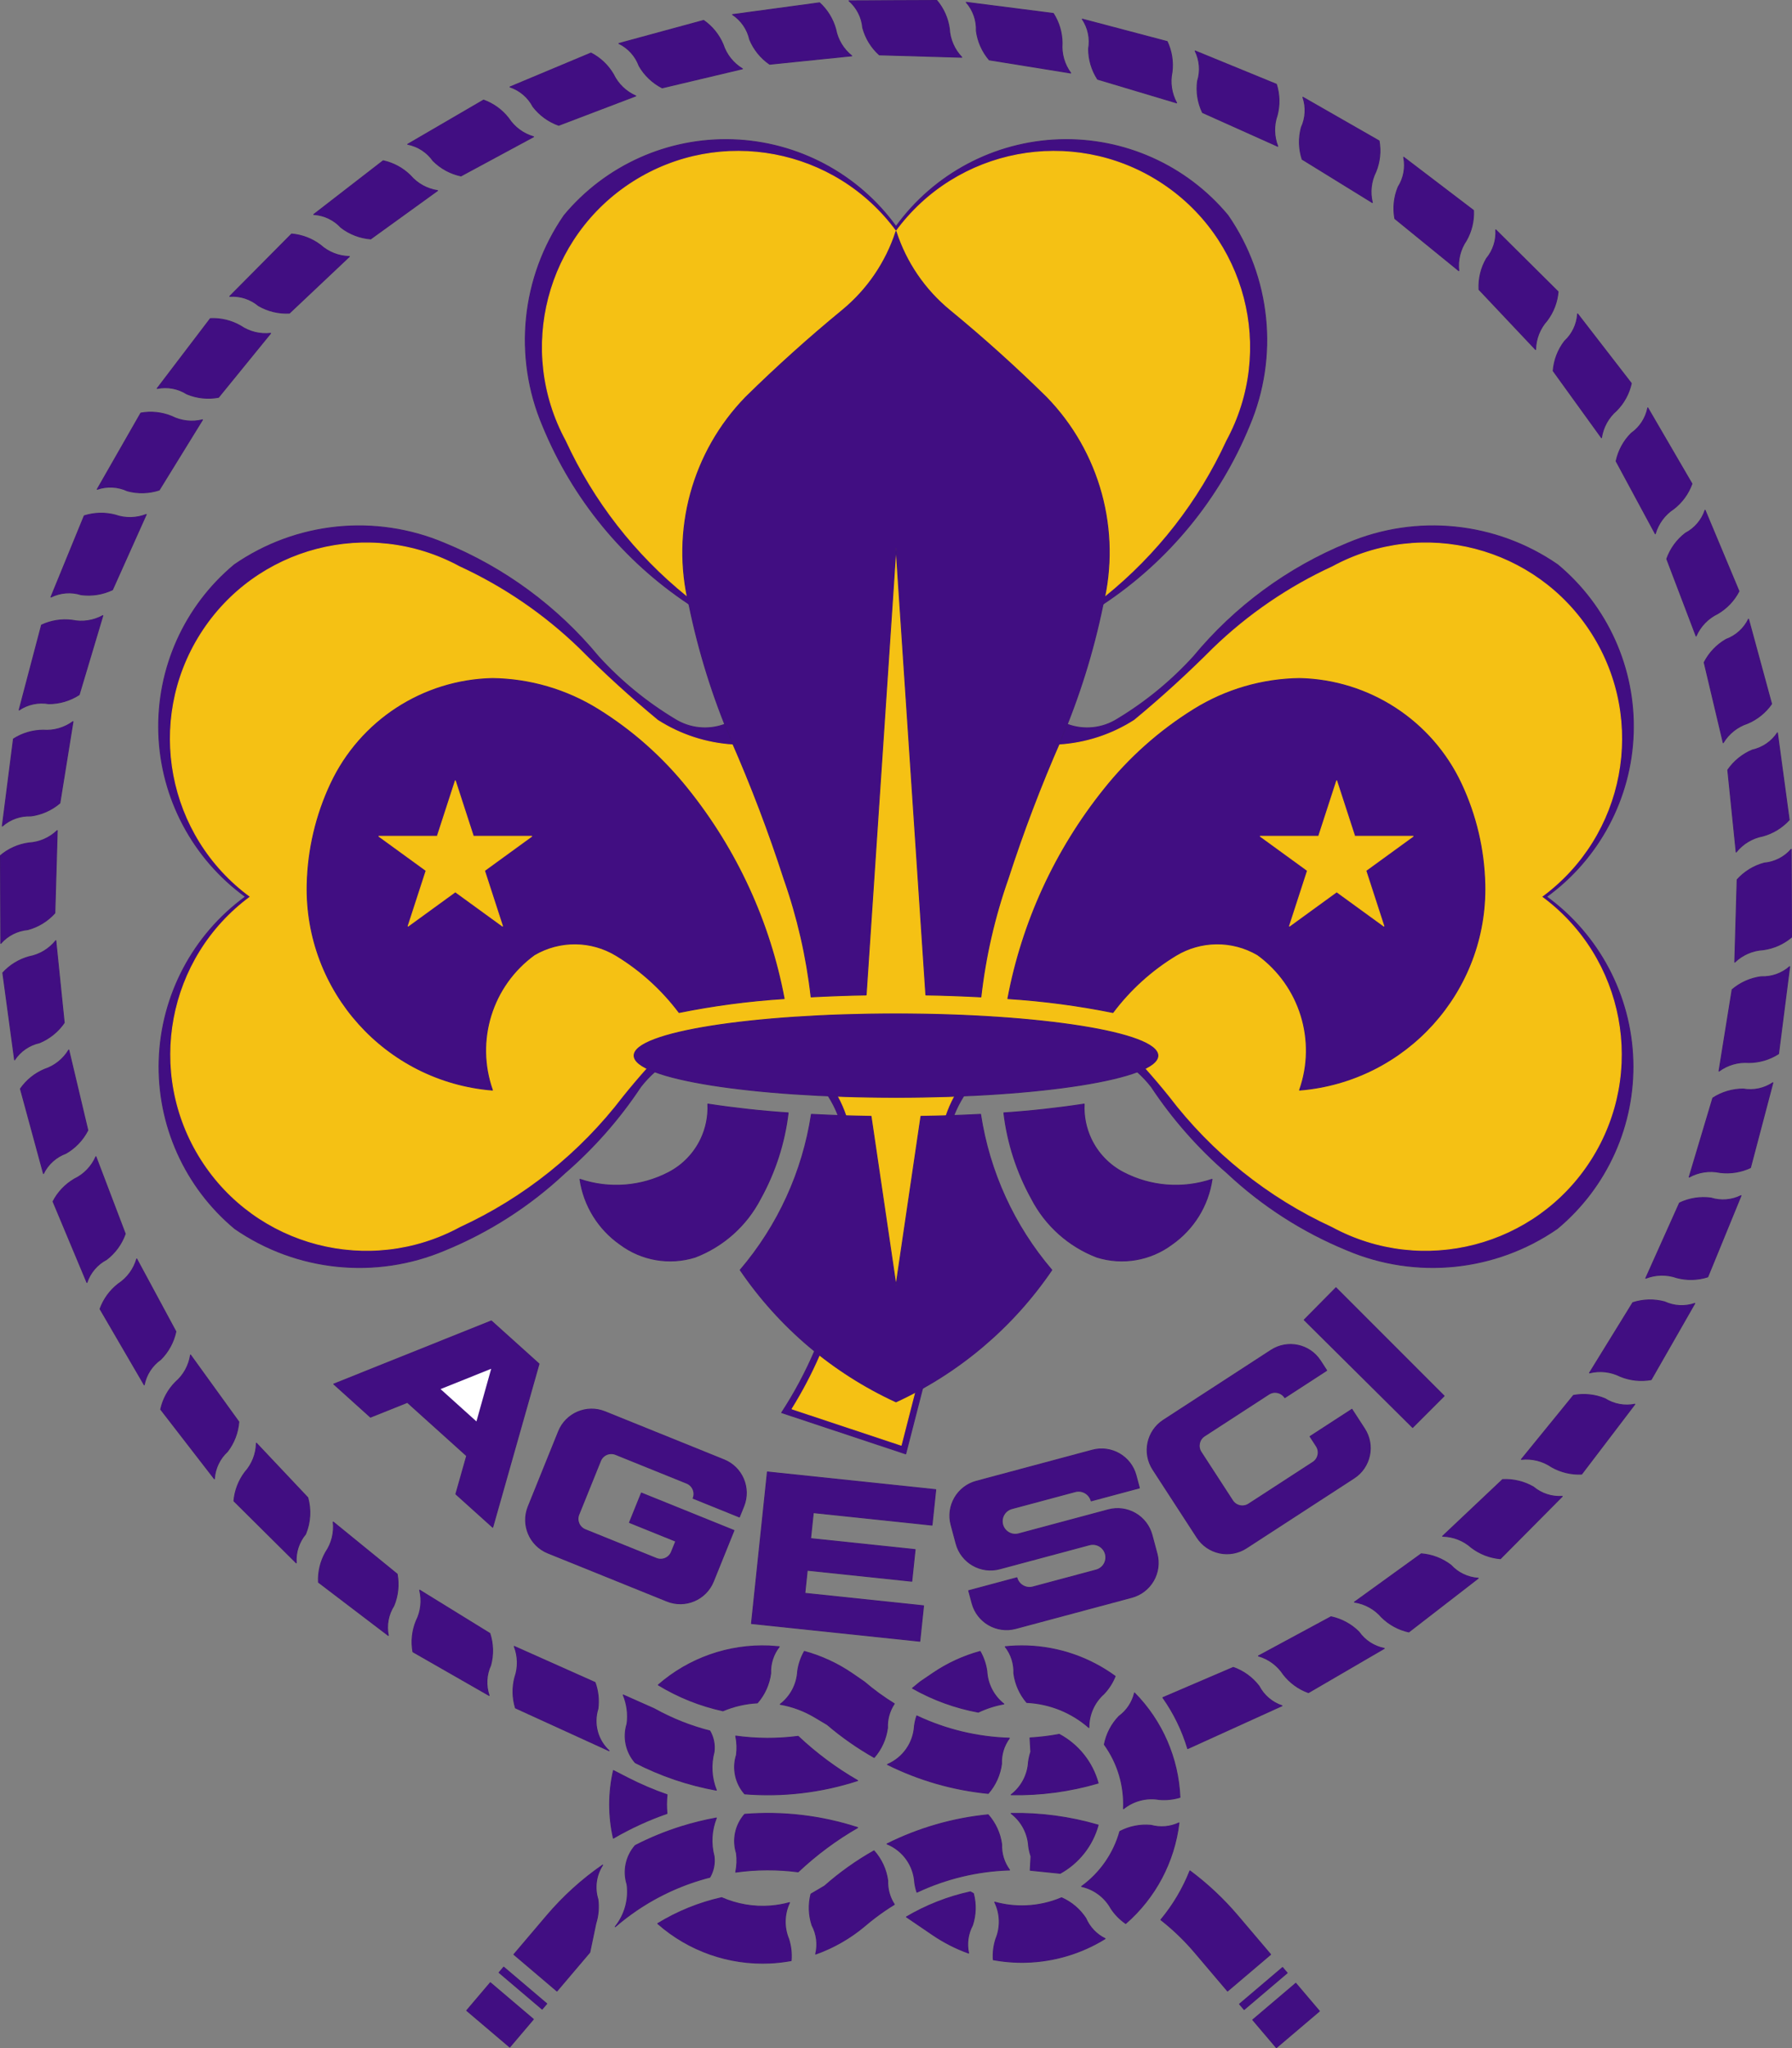 <?xml version="1.0" encoding="UTF-8"?>
<!-- Generator: Adobe Illustrator 12.0.0, SVG Export Plug-In . SVG Version: 6.00 Build 51448)  -->
<!DOCTYPE svg PUBLIC "-//W3C//DTD SVG 1.1//EN" "http://www.w3.org/Graphics/SVG/1.1/DTD/svg11.dtd">
<svg version="1.1" id="Layer_1" xmlns="http://www.w3.org/2000/svg" xmlns:xlink="http://www.w3.org/1999/xlink" width="348.011" height="397.608" viewBox="0 0 348.011 397.608" overflow="visible" enable-background="new 0 0 348.011 397.608" xml:space="preserve">
<rect x="0" y="0" width="348.011" height="397.608" fill="#808080" stroke="none"/>
<path fill="#410E82" stroke="#3F107A" stroke-width="0.176" stroke-linecap="round" stroke-linejoin="round" d="M197.483,306.281  c0.173,0.648,0.598,1.201,1.18,1.536c0.581,0.337,1.271,0.427,1.921,0.254l12.3-3.296c0.878-0.234,1.563-0.922,1.792-1.801  c0.231-0.879-0.026-1.813-0.676-2.451c-0.647-0.636-1.588-0.875-2.462-0.628l-17.385,4.658c-3.694,0.99-7.492-1.202-8.48-4.896  l-0.973-3.628c-0.989-3.693,1.202-7.49,4.896-8.48l22.541-6.04c3.693-0.99,7.49,1.203,8.481,4.896l0.654,2.445l-9.364,2.509  c-0.361-1.351-1.749-2.151-3.1-1.79l-12.3,3.296c-1.351,0.361-2.152,1.75-1.79,3.1c0.362,1.352,1.751,2.151,3.1,1.791l17.421-4.669  c1.773-0.476,3.663-0.228,5.254,0.691c1.592,0.919,2.752,2.432,3.227,4.205l0.973,3.629c0.475,1.773,0.227,3.663-0.692,5.253  c-0.918,1.591-2.431,2.751-4.204,3.227l-22.54,6.039c-3.694,0.99-7.491-1.202-8.481-4.896l-0.655-2.445L197.483,306.281"/>
<path fill="#410E82" stroke="#3F107A" stroke-width="0.176" stroke-linecap="round" stroke-linejoin="round" d="M138.539,307  l4.001-9.903l-17.98-7.264l-2.315,5.729l6.761,2.732l2.231,0.901l-0.842,2.083c-0.224,0.555-0.659,0.997-1.208,1.23  s-1.17,0.239-1.724,0.015l-13.807-5.578c-1.153-0.466-1.711-1.779-1.244-2.933l4.209-10.419c0.223-0.554,0.658-0.996,1.208-1.229  c0.55-0.234,1.17-0.239,1.724-0.015l13.807,5.578c0.554,0.224,0.996,0.658,1.229,1.208c0.234,0.551,0.239,1.17,0.015,1.725  l8.988,3.631l0.844-2.087c1.432-3.547-0.281-7.583-3.827-9.016l-23.121-9.342c-3.545-1.432-7.581,0.281-9.014,3.826l-5.897,14.597  c-1.433,3.546,0.28,7.582,3.826,9.014l23.121,9.342C133.07,312.258,137.105,310.544,138.539,307"/>
<polyline fill="#410E82" stroke="#3F107A" stroke-width="0.176" stroke-linecap="round" stroke-linejoin="round" points="  104.681,264.762 95.418,256.422 64.812,268.683 71.946,275.108 79.108,272.238 90.631,282.615 88.527,290.038 95.687,296.484   104.681,264.762 "/>
<polyline fill="#FFFFFF" points="95.391,265.715 85.554,269.657 92.526,275.933 95.391,265.715 "/>
<polyline fill="#410E82" stroke="#3F107A" stroke-width="0.176" stroke-linecap="round" stroke-linejoin="round" points="  181.727,289.181 181.003,296.068 157.948,293.644 157.418,298.678 177.72,300.813 177.073,306.958 156.773,304.826 156.303,309.301   179.357,311.724 178.634,318.609 145.938,315.173 149.031,285.745 181.727,289.181 "/>
<polyline fill="#410E82" stroke="#3F107A" stroke-width="0.176" stroke-linecap="round" stroke-linejoin="round" points="  280.428,270.965 259.45,249.982 253.278,256.225 274.336,277.108 280.453,270.992 "/>
<path fill="#410E82" stroke="#3F107A" stroke-width="0.176" stroke-linecap="round" stroke-linejoin="round" d="M257.648,266.038  l-8.129,5.279c-0.679-1.043-2.073-1.34-3.116-0.662l-12.49,8.11c-1.043,0.677-1.339,2.073-0.662,3.116l6.121,9.424  c0.325,0.502,0.837,0.853,1.42,0.977c0.585,0.126,1.194,0.013,1.695-0.313l12.489-8.11c1.044-0.677,1.341-2.073,0.663-3.116  l-1.224-1.885l8.13-5.279l2.45,3.773c2.083,3.206,1.172,7.495-2.035,9.578l-20.914,13.581c-1.54,1.001-3.415,1.349-5.211,0.967  c-1.797-0.382-3.368-1.462-4.367-3.002l-8.574-13.203c-2.083-3.207-1.172-7.496,2.035-9.579l20.913-13.581  c3.208-2.082,7.496-1.171,9.579,2.036L257.648,266.038"/>
<path fill="#410E82" stroke="#40117A" stroke-width="0.176" stroke-linecap="round" stroke-linejoin="round" d="M140.747,140.605  c-1.604,0.599-3.326,0.815-5.027,0.63c-1.669-0.18-3.275-0.738-4.695-1.633c-5.499-3.311-10.487-7.402-14.808-12.147  c-7.996-9.672-18.252-17.224-29.863-21.985c-13.422-5.701-28.829-4.133-40.828,4.156c-9.693,8.063-15.118,20.152-14.696,32.753  c0.421,12.602,6.641,24.302,16.85,31.7c-10.179,7.419-16.367,19.118-16.774,31.708c-0.407,12.589,5.014,24.663,14.692,32.725  c11.998,8.29,27.404,9.86,40.829,4.162c8.587-3.52,16.459-8.576,23.231-14.921c5.662-4.896,10.629-10.539,14.764-16.778  c0.821-1.051,1.733-2.025,2.729-2.913c4.886-4.363,11.443-6.357,17.933-5.458c6.488,0.901,12.254,4.607,15.768,10.136  c0.766,1.205,1.414,2.479,1.936,3.809c1.665,5.526,2.257,11.32,1.743,17.069c-0.875,9.789-3.001,19.424-6.328,28.671  c-1.785,4.157-3.926,8.153-6.4,11.941l24.09,8.003l3.272-12.718c1.458-9.772,2.326-19.626,2.599-29.503  c0.219-7.932,1.38-15.808,3.462-23.464c0.521-1.329,1.17-2.604,1.937-3.809c3.515-5.528,9.28-9.234,15.769-10.136  c6.488-0.899,13.045,1.095,17.932,5.458c0.994,0.888,1.907,1.862,2.729,2.913c4.134,6.239,9.102,11.882,14.765,16.778  c6.771,6.345,14.645,11.401,23.231,14.921c13.423,5.698,28.83,4.128,40.828-4.162c9.679-8.062,15.101-20.136,14.693-32.725  c-0.407-12.59-6.597-24.289-16.776-31.708c10.211-7.398,16.431-19.098,16.851-31.7c0.422-12.601-5.003-24.69-14.695-32.753  c-12-8.289-27.407-9.856-40.829-4.156c-11.609,4.761-21.867,12.313-29.862,21.985c-4.321,4.746-9.31,8.837-14.809,12.147  c-1.42,0.895-3.025,1.453-4.694,1.633c-1.702,0.185-3.424-0.031-5.028-0.63c-0.749-0.349-1.435-0.822-2.027-1.398  c-2.033-1.976-3.181-4.692-3.181-7.528c0-2.837,1.147-5.553,3.181-7.53c2.717-2.64,5.733-4.951,8.989-6.885  c12.711-8.441,22.6-20.498,28.389-34.615c5.701-13.422,4.133-28.83-4.156-40.829c-8.063-9.693-20.151-15.118-32.753-14.696  c-12.602,0.421-24.302,6.641-31.699,16.851c-7.398-10.21-19.098-16.43-31.699-16.851c-12.602-0.421-24.691,5.003-32.754,14.696  c-8.288,11.999-9.856,27.406-4.156,40.829c5.79,14.117,15.677,26.174,28.388,34.615c3.256,1.934,6.273,4.245,8.99,6.885  c2.034,1.977,3.182,4.693,3.182,7.53c0,2.836-1.147,5.552-3.182,7.528C142.182,139.784,141.496,140.257,140.747,140.605  L140.747,140.605z"/>
<path fill="#F5C114" stroke="#F7BF0F" stroke-width="0.176" stroke-linecap="round" stroke-linejoin="round" d="M174.006,44.94  c-11.811-16.139-34.109-20.362-51.003-9.66c-16.894,10.702-22.603,32.666-13.059,50.24c5.403,11.732,13.444,22.057,23.494,30.17  c3.212,1.921,6.243,4.131,9.054,6.603c3.464,3.046,5.528,7.379,5.712,11.989c0.107,2.698-0.435,5.383-1.582,7.828  c-0.758,1.615-2.423,2.606-4.204,2.5c-5.234-0.312-10.301-1.962-14.714-4.792c-5.329-4.405-10.441-9.066-15.317-13.966  c-6.776-6.542-14.606-11.895-23.161-15.836c-17.574-9.543-39.538-3.834-50.24,13.06c-10.702,16.894-6.479,39.191,9.659,51.003  c-16.1,11.841-20.282,34.128-9.572,51.002s32.657,22.575,50.226,13.047c12.439-5.728,23.288-14.415,31.596-25.302  c1.498-1.862,3.042-3.685,4.632-5.467c4.922-5.904,12.56-8.824,20.165-7.711c7.606,1.114,14.085,6.101,17.108,13.168  c0.661,1.211,1.213,2.479,1.652,3.786c1.399,4.913,2.101,9.999,2.083,15.107c-0.018,5.02-0.73,10.013-2.116,14.837  c-1.6,5.566-3.316,11.099-5.15,16.594c-1.559,3.586-3.38,7.053-5.448,10.373l21.188,7.038l2.62-10.202  c1.354-9.961,2.302-19.974,2.842-30.012c0.429-7.978,1.462-15.913,3.091-23.735c0.439-1.308,0.992-2.575,1.652-3.786  c3.023-7.067,9.503-12.055,17.108-13.168c7.605-1.113,15.242,1.807,20.164,7.711c1.592,1.782,3.137,3.604,4.633,5.467  c8.308,10.887,19.156,19.574,31.597,25.302c17.568,9.528,39.515,3.827,50.226-13.047c10.71-16.874,6.527-39.161-9.573-51.002  c16.139-11.812,20.361-34.109,9.659-51.003c-10.702-16.895-32.666-22.604-50.24-13.06c-8.554,3.941-16.385,9.294-23.161,15.836  c-4.878,4.9-9.988,9.562-15.317,13.966c-4.414,2.831-9.48,4.481-14.715,4.792c-1.78,0.106-3.446-0.885-4.203-2.5  c-1.146-2.445-1.689-5.13-1.581-7.828c0.183-4.609,2.248-8.942,5.712-11.989c2.811-2.472,5.841-4.682,9.052-6.603  c10.051-8.113,18.092-18.438,23.495-30.17c9.545-17.574,3.835-39.539-13.06-50.24C208.114,24.579,185.817,28.802,174.006,44.94  L174.006,44.94z"/>
<path fill="#410E82" stroke="#3F107A" stroke-width="0.176" stroke-linecap="round" stroke-linejoin="round" d="M172.403,365.083  c-0.29-2.152-1.22-4.171-2.669-5.791c-3.43,1.935-6.648,4.225-9.602,6.831c-0.88,0.523-1.763,1.043-2.646,1.561  c-0.508,2.001-0.435,4.107,0.211,6.07c0.915,1.711,1.167,3.699,0.705,5.584c3.476-1.231,6.702-3.08,9.525-5.452  c1.247-1.067,2.551-2.064,3.905-2.99c0.606-0.414,1.222-0.813,1.848-1.196C172.786,368.33,172.339,366.717,172.403,365.083"/>
<path fill="#410E82" stroke="#3F107A" stroke-width="0.176" stroke-linecap="round" stroke-linejoin="round" d="M194.526,358.03  c-0.288-2.13-1.199-4.127-2.623-5.737c-6.839,0.673-13.496,2.591-19.646,5.659c3.094,1.263,5.187,4.188,5.383,7.523  c0.088,0.63,0.231,1.249,0.428,1.853c5.638-2.658,11.763-4.126,17.991-4.313C194.996,361.576,194.455,359.817,194.526,358.03"/>
<path fill="#410E82" stroke="#3F107A" stroke-width="0.176" stroke-linecap="round" stroke-linejoin="round" d="M213.265,354.293  c-5.487-1.606-11.185-2.369-16.901-2.263c2.011,1.533,3.251,3.866,3.399,6.391c0.093,0.657,0.244,1.304,0.456,1.935l-0.146,2.709  l5.823,0.594c3.619-2.004,6.276-5.383,7.37-9.372"/>
<path fill="#410E82" stroke="#3F107A" stroke-width="0.176" stroke-linecap="round" stroke-linejoin="round" d="M223.531,354.338  c-2.09-0.196-4.194,0.217-6.055,1.191c-1.2,4.299-3.819,8.063-7.433,10.683c2.433,0.539,4.517,2.098,5.72,4.279  c0.756,1.143,1.725,2.131,2.851,2.911c5.753-5.002,9.439-11.965,10.346-19.535C227.263,354.667,225.339,354.833,223.531,354.338"/>
<path fill="#410E82" stroke="#3F107A" stroke-width="0.176" stroke-linecap="round" stroke-linejoin="round" d="M210.868,372.394  c0.741,1.722,2.072,3.122,3.753,3.951c-4.629,2.864-9.934,4.448-15.374,4.588c-2.127,0.056-4.256-0.111-6.349-0.496  c-0.092-1.366,0.077-2.738,0.499-4.043c0.955-2.302,0.874-4.902-0.221-7.141c1.98,0.549,4.034,0.786,6.087,0.701  c2.374-0.098,4.712-0.623,6.898-1.551C208.084,369.251,209.719,370.638,210.868,372.394"/>
<path fill="#410E82" stroke="#3F107A" stroke-width="0.176" stroke-linecap="round" stroke-linejoin="round" d="M188.857,373.753  c-0.884,1.652-1.15,3.566-0.749,5.396c-2.451-0.876-4.781-2.062-6.936-3.524l-5.142-3.5c3.854-2.274,8.048-3.92,12.422-4.872  c0.194,0.112,0.391,0.225,0.591,0.332C189.578,369.617,189.515,371.758,188.857,373.753"/>
<path fill="#410E82" stroke="#3F107A" stroke-width="0.176" stroke-linecap="round" stroke-linejoin="round" d="M194.499,342.423  c-0.278,2.122-1.177,4.114-2.584,5.726c-6.812-0.669-13.445-2.572-19.574-5.618c3.032-1.298,5.067-4.203,5.25-7.496  c0.088-0.658,0.239-1.307,0.448-1.936c5.635,2.661,11.757,4.134,17.984,4.325C194.961,338.869,194.423,340.632,194.499,342.423"/>
<path fill="#410E82" stroke="#3F107A" stroke-width="0.176" stroke-linecap="round" stroke-linejoin="round" d="M172.354,335.444  c-0.071-1.67,0.391-3.318,1.319-4.707c-2.054-1.264-4.005-2.685-5.837-4.252l-2.278-1.566c-2.851-1.96-6.011-3.426-9.348-4.337  c-0.678,1.192-1.121,2.504-1.308,3.862c-0.139,2.527-1.375,4.866-3.384,6.405c2.365,0.416,4.634,1.259,6.696,2.488l2.431,1.449  c2.83,2.415,5.886,4.552,9.125,6.383C171.176,339.556,172.075,337.565,172.354,335.444"/>
<path fill="#410E82" stroke="#3F107A" stroke-width="0.176" stroke-linecap="round" stroke-linejoin="round" d="M149.667,324.854  c-0.08-1.872,0.511-3.711,1.667-5.188l-1.957-0.145c-7.883-0.326-15.592,2.383-21.536,7.572c3.879,2.358,8.123,4.055,12.559,5.021  c2.121-0.897,4.382-1.418,6.683-1.537C148.49,328.966,149.389,326.975,149.667,324.854"/>
<path fill="#410E82" stroke="#3F107A" stroke-width="0.176" stroke-linecap="round" stroke-linejoin="round" d="M121.771,334.63  c0.25-1.897-0.005-3.826-0.74-5.594l6.031,2.682c3.398,1.891,7.026,3.338,10.793,4.304c0.715,1.236,1.001,2.673,0.814,4.086  c-0.653,2.456-0.496,5.056,0.449,7.414c-5.486-0.99-10.794-2.789-15.751-5.337C121.553,340.118,120.947,337.254,121.771,334.63"/>
<path fill="#410E82" stroke="#3F107A" stroke-width="0.176" stroke-linecap="round" stroke-linejoin="round" d="M143.021,340.684  c0.162-1.223,0.114-2.465-0.142-3.671c4.021,0.559,8.098,0.576,12.124,0.052c3.506,3.304,7.384,6.188,11.559,8.591  c-7.072,2.301-14.531,3.178-21.945,2.582C142.803,346.171,142.198,343.307,143.021,340.684"/>
<path fill="#410E82" stroke="#3F107A" stroke-width="0.176" stroke-linecap="round" stroke-linejoin="round" d="M143.021,359.757  c0.162,1.223,0.114,2.464-0.142,3.671c4.021-0.561,8.098-0.578,12.124-0.053c3.506-3.305,7.384-6.188,11.559-8.592  c-7.072-2.3-14.531-3.178-21.945-2.58C142.803,354.269,142.198,357.132,143.021,359.757"/>
<path fill="#410E82" stroke="#3F107A" stroke-width="0.176" stroke-linecap="round" stroke-linejoin="round" d="M153.332,369.349  c-1.052,2.219-1.115,4.778-0.173,7.045c0.439,1.358,0.604,2.792,0.485,4.215c-1.342,0.245-2.698,0.401-4.06,0.468  c-8.004,0.385-15.842-2.363-21.854-7.663c3.834-2.347,8.028-4.047,12.414-5.032c2.976,1.309,6.229,1.864,9.471,1.615  C150.871,369.901,152.116,369.683,153.332,369.349z"/>
<path fill="#410E82" stroke="#3F107A" stroke-width="0.176" stroke-linecap="round" stroke-linejoin="round" d="M121.771,365.811  c0.388,2.935-0.441,5.9-2.292,8.211c1.308-1.129,2.681-2.184,4.109-3.156c4.347-2.96,9.174-5.142,14.268-6.448  c0.715-1.235,1.001-2.671,0.814-4.086c-0.653-2.455-0.496-5.056,0.449-7.413c-2.308,0.417-4.587,0.977-6.825,1.678  c-3.075,0.962-6.061,2.187-8.926,3.66C121.553,360.323,120.947,363.186,121.771,365.811"/>
<path fill="#410E82" stroke="#3F107A" stroke-width="0.176" stroke-linecap="round" stroke-linejoin="round" d="M121.862,345.111  l-2.729-1.402c-0.983,4.319-0.988,8.802-0.015,13.124c3.309-1.927,6.795-3.531,10.411-4.79c-0.113-1.211-0.108-2.429,0.016-3.64  C126.91,347.487,124.343,346.387,121.862,345.111z"/>
<path fill="#410E82" stroke="#3F107A" stroke-width="0.176" stroke-linecap="round" stroke-linejoin="round" d="M116.119,368.714  c0.207,1.569,0.069,3.164-0.405,4.674l-1.173,5.61l-6.38,7.516l-8.364-7.104l6.381-7.513c3.176-3.741,6.828-7.049,10.861-9.844  C115.751,364.025,115.414,366.469,116.119,368.714"/>
<rect x="95.952" y="385.363" transform="matrix(0.762 0.647 -0.647 0.762 274.036 26.14)" fill="#410E82" stroke="#3F107A" stroke-width="0.176" stroke-linecap="round" stroke-linejoin="round" width="10.973" height="1.388"/>
<rect x="91.53" y="387.716" transform="matrix(0.762 0.647 -0.647 0.762 276.33 30.229)" fill="#410E82" stroke="#3F107A" stroke-width="0.176" stroke-linecap="round" stroke-linejoin="round" width="10.973" height="7.096"/>
<path fill="#410E82" stroke="#3F107A" stroke-width="0.176" stroke-linecap="round" stroke-linejoin="round" d="M225.444,372.679  c2.37-2.849,4.274-6.055,5.642-9.498c3.417,2.546,6.533,5.468,9.291,8.716l6.382,7.513l-8.364,7.104l-6.381-7.516  C230.041,376.677,227.841,374.56,225.444,372.679z"/>
<rect x="239.682" y="385.319" transform="matrix(-0.762 0.647 -0.647 -0.762 681.914 521.538)" fill="#410E82" stroke="#3F107A" stroke-width="0.176" stroke-linecap="round" stroke-linejoin="round" width="10.972" height="1.388"/>
<rect x="244.104" y="387.672" transform="matrix(-0.762 0.647 -0.647 -0.762 693.067 527.882)" fill="#410E82" stroke="#3F107A" stroke-width="0.176" stroke-linecap="round" stroke-linejoin="round" width="10.972" height="7.096"/>
<path fill="#410E82" stroke="#3F107A" stroke-width="0.176" stroke-linecap="round" stroke-linejoin="round" d="M178.723,326.482  l2.45-1.667c2.804-1.906,5.903-3.336,9.173-4.23c0.677,1.191,1.12,2.502,1.306,3.859c0.138,2.489,1.339,4.798,3.297,6.339  c-1.718,0.31-3.388,0.845-4.964,1.595c-4.49-0.829-8.811-2.401-12.781-4.653c0.482-0.38,0.956-0.77,1.424-1.168"/>
<path fill="#410E82" stroke="#3F107A" stroke-width="0.176" stroke-linecap="round" stroke-linejoin="round" d="M213.266,346.154  c-1.112-4.06-3.844-7.482-7.553-9.473c-1.878,0.35-3.777,0.58-5.684,0.69l0.156,2.707c-0.21,0.631-0.359,1.278-0.449,1.936  c-0.141,2.521-1.37,4.855-3.37,6.396c5.715,0.107,11.412-0.656,16.898-2.264"/>
<path fill="#410E82" stroke="#3F107A" stroke-width="0.176" stroke-linecap="round" stroke-linejoin="round" d="M217.308,333.18  c-1.456,1.512-2.444,3.415-2.843,5.477c2.613,3.618,3.924,8.013,3.718,12.473c1.938-1.567,4.456-2.225,6.912-1.805  c1.366,0.121,2.742-0.02,4.054-0.414c-0.325-7.617-3.47-14.841-8.824-20.268C219.892,330.465,218.821,332.075,217.308,333.18"/>
<path fill="#410E82" stroke="#3F107A" stroke-width="0.176" stroke-linecap="round" stroke-linejoin="round" d="M116.119,331.725  c0.228-1.726,0.038-3.481-0.555-5.117l-15.696-7c0.757,1.935,0.796,4.076,0.108,6.036c-0.51,1.944-0.466,3.993,0.125,5.914  l18.184,8.305C116.051,337.796,115.208,334.628,116.119,331.725"/>
<path fill="#410E82" stroke="#3F107A" stroke-width="0.176" stroke-linecap="round" stroke-linejoin="round" d="M95.295,323.261  c-0.857,1.845-0.967,3.947-0.309,5.871l-14.801-8.47c-0.36-2.014-0.142-4.086,0.631-5.979c0.938-1.854,1.18-3.983,0.68-5.999  l13.639,8.408C95.784,319.09,95.84,321.234,95.295,323.261"/>
<path fill="#410E82" stroke="#3F107A" stroke-width="0.176" stroke-linecap="round" stroke-linejoin="round" d="M76.487,311.711  c-1.09,1.716-1.475,3.787-1.072,5.779l-13.568-10.33c-0.095-2.041,0.392-4.067,1.405-5.844c1.171-1.715,1.689-3.794,1.458-5.858  l12.424,10.116C77.516,307.639,77.291,309.771,76.487,311.711"/>
<path fill="#410E82" stroke="#3F107A" stroke-width="0.176" stroke-linecap="round" stroke-linejoin="round" d="M59.347,297.804  c0.93-2.243,1.081-4.731,0.43-7.071l-9.985-10.58c-0.04,2.077-0.824,4.071-2.209,5.619c-1.236,1.628-1.984,3.573-2.157,5.61  l12.104,12.013C57.391,301.367,58.042,299.364,59.347,297.804"/>
<path fill="#410E82" stroke="#3F107A" stroke-width="0.176" stroke-linecap="round" stroke-linejoin="round" d="M44.169,281.78  c-1.497,1.376-2.404,3.277-2.532,5.305l-10.433-13.489c0.437-1.997,1.433-3.829,2.87-5.282c1.577-1.354,2.614-3.228,2.925-5.281  l9.382,12.987C46.216,278.114,45.448,280.115,44.169,281.78"/>
<path fill="#410E82" stroke="#3F107A" stroke-width="0.176" stroke-linecap="round" stroke-linejoin="round" d="M31.212,263.911  c-1.664,1.168-2.811,2.935-3.202,4.93l-8.583-14.737c0.694-1.922,1.92-3.608,3.535-4.861c1.739-1.136,3.013-2.859,3.589-4.854  l7.607,14.101C33.721,260.542,32.698,262.426,31.212,263.911"/>
<path fill="#410E82" stroke="#3F107A" stroke-width="0.176" stroke-linecap="round" stroke-linejoin="round" d="M20.699,244.502  c-1.802,0.941-3.17,2.543-3.818,4.47l-6.586-15.73c0.939-1.815,2.375-3.326,4.139-4.358c1.873-0.899,3.36-2.441,4.192-4.345  l5.701,14.974C23.626,241.492,22.366,243.225,20.699,244.502"/>
<path fill="#410E82" stroke="#3F107A" stroke-width="0.176" stroke-linecap="round" stroke-linejoin="round" d="M12.809,223.889  c1.819-1.049,3.295-2.604,4.249-4.476l-3.698-15.589c-1.073,1.778-2.75,3.113-4.723,3.761c-1.885,0.792-3.504,2.104-4.673,3.781  l4.477,16.456C9.334,225.997,10.899,224.587,12.809,223.889"/>
<path fill="#410E82" stroke="#3F107A" stroke-width="0.176" stroke-linecap="round" stroke-linejoin="round" d="M7.677,202.422  c1.94-0.803,3.606-2.151,4.796-3.882l-1.631-15.939c-1.296,1.624-3.132,2.728-5.173,3.112c-1.973,0.539-3.75,1.628-5.126,3.138  l2.29,16.899C3.957,204.057,5.692,202.866,7.677,202.422"/>
<path fill="#410E82" stroke="#3F107A" stroke-width="0.176" stroke-linecap="round" stroke-linejoin="round" d="M5.392,180.469  c2.028-0.543,3.855-1.663,5.261-3.223l0.463-16.015c-1.497,1.44-3.462,2.295-5.535,2.41c-2.026,0.278-3.931,1.124-5.493,2.443  l0.065,17.054C1.489,181.605,3.366,180.649,5.392,180.469"/>
<path fill="#410E82" stroke="#3F107A" stroke-width="0.176" stroke-linecap="round" stroke-linejoin="round" d="M5.99,158.404  c2.083-0.273,4.041-1.144,5.638-2.508l2.55-15.817c-1.672,1.232-3.731,1.824-5.803,1.667c-2.044,0.01-4.042,0.602-5.764,1.705  l-2.162,16.917C1.973,159.021,3.958,158.319,5.99,158.404"/>
<path fill="#410E82" stroke="#3F107A" stroke-width="0.176" stroke-linecap="round" stroke-linejoin="round" d="M9.463,136.608  c2.101,0.001,4.156-0.607,5.917-1.751l4.592-15.35c-1.819,1.004-3.938,1.321-5.97,0.895c-2.028-0.256-4.087,0.069-5.938,0.938  L3.714,137.83C5.4,136.695,7.461,136.257,9.463,136.608"/>
<path fill="#410E82" stroke="#3F107A" stroke-width="0.176" stroke-linecap="round" stroke-linejoin="round" d="M15.753,115.451  c2.082,0.274,4.199-0.06,6.095-0.964l6.557-14.619c-1.934,0.758-4.076,0.796-6.037,0.108c-1.977-0.519-4.061-0.465-6.009,0.156  l-6.466,15.779C11.713,115.006,13.813,114.842,15.753,115.451"/>
<path fill="#410E82" stroke="#3F107A" stroke-width="0.176" stroke-linecap="round" stroke-linejoin="round" d="M24.75,95.295  c2.028,0.544,4.171,0.488,6.169-0.16l8.408-13.638c-2.017,0.499-4.146,0.257-5.999-0.681c-1.892-0.772-3.965-0.992-5.978-0.631  l-8.471,14.801C20.802,94.328,22.906,94.438,24.75,95.295"/>
<path fill="#410E82" stroke="#3F107A" stroke-width="0.176" stroke-linecap="round" stroke-linejoin="round" d="M36.301,76.487  c-1.716-1.09-3.788-1.475-5.78-1.072l10.33-13.568c2.042-0.095,4.069,0.393,5.844,1.405c1.716,1.171,3.795,1.689,5.859,1.458  L42.437,77.134C40.372,77.516,38.241,77.292,36.301,76.487"/>
<path fill="#410E82" stroke="#3F107A" stroke-width="0.176" stroke-linecap="round" stroke-linejoin="round" d="M50.208,59.347  c-1.56-1.305-3.563-1.956-5.591-1.817l12.013-12.104c2.037,0.173,3.983,0.921,5.611,2.156c1.548,1.386,3.541,2.17,5.618,2.211  L56.207,60.789C54.11,60.899,52.026,60.397,50.208,59.347"/>
<path fill="#410E82" stroke="#3F107A" stroke-width="0.176" stroke-linecap="round" stroke-linejoin="round" d="M66.232,44.169  c-1.375-1.497-3.276-2.404-5.306-2.531l13.49-10.433c1.997,0.438,3.829,1.433,5.282,2.871c1.354,1.576,3.228,2.614,5.282,2.924  l-12.987,9.382C69.899,46.217,67.898,45.448,66.232,44.169"/>
<path fill="#410E82" stroke="#3F107A" stroke-width="0.176" stroke-linecap="round" stroke-linejoin="round" d="M84.102,31.212  c-1.168-1.664-2.935-2.811-4.93-3.202l14.736-8.582c1.923,0.693,3.609,1.919,4.862,3.534c1.136,1.739,2.859,3.013,4.854,3.589  l-14.101,7.606C87.47,33.722,85.586,32.699,84.102,31.212"/>
<path fill="#410E82" stroke="#3F107A" stroke-width="0.176" stroke-linecap="round" stroke-linejoin="round" d="M103.509,20.699  c-0.941-1.802-2.543-3.17-4.47-3.818l15.73-6.586c1.816,0.938,3.328,2.375,4.359,4.14c0.899,1.872,2.441,3.359,4.345,4.191  L108.5,24.327C106.521,23.626,104.787,22.366,103.509,20.699"/>
<path fill="#410E82" stroke="#3F107A" stroke-width="0.176" stroke-linecap="round" stroke-linejoin="round" d="M124.124,12.809  c-0.699-1.909-2.107-3.475-3.934-4.369l16.456-4.476c1.678,1.167,2.989,2.788,3.781,4.673c0.647,1.974,1.981,3.65,3.761,4.723  l-15.59,3.698C126.727,16.104,125.172,14.629,124.124,12.809"/>
<path fill="#410E82" stroke="#3F107A" stroke-width="0.176" stroke-linecap="round" stroke-linejoin="round" d="M145.59,7.677  c-0.442-1.984-1.636-3.72-3.33-4.845l16.899-2.29c1.511,1.376,2.6,3.155,3.14,5.126c0.384,2.042,1.488,3.877,3.112,5.174  l-15.938,1.632C147.742,11.284,146.393,9.618,145.59,7.677"/>
<path fill="#410E82" stroke="#3F107A" stroke-width="0.176" stroke-linecap="round" stroke-linejoin="round" d="M167.543,5.392  c-0.18-2.026-1.136-3.902-2.668-5.238l17.054-0.065c1.318,1.563,2.166,3.467,2.442,5.493c0.115,2.074,0.971,4.038,2.41,5.535  l-16.015-0.463C169.206,9.249,168.086,7.42,167.543,5.392"/>
<path fill="#410E82" stroke="#3F107A" stroke-width="0.176" stroke-linecap="round" stroke-linejoin="round" d="M189.607,5.991  c0.086-2.032-0.617-4.018-1.961-5.542l16.914,2.162c1.104,1.72,1.694,3.72,1.706,5.764c-0.157,2.071,0.434,4.131,1.667,5.803  l-15.817-2.55C190.752,10.031,189.882,8.073,189.607,5.991"/>
<path fill="#410E82" stroke="#3F107A" stroke-width="0.176" stroke-linecap="round" stroke-linejoin="round" d="M211.404,9.464  c0.351-2.003-0.088-4.063-1.222-5.751l16.488,4.352c0.87,1.85,1.195,3.909,0.939,5.937c-0.427,2.033-0.108,4.151,0.895,5.971  l-15.35-4.592C212.011,13.62,211.403,11.564,211.404,9.464"/>
<path fill="#410E82" stroke="#3F107A" stroke-width="0.176" stroke-linecap="round" stroke-linejoin="round" d="M232.562,15.753  c0.608-1.94,0.443-4.04-0.461-5.861l15.78,6.467c0.62,1.947,0.674,4.031,0.155,6.008c-0.688,1.96-0.649,4.103,0.108,6.037  l-14.619-6.557C232.62,19.952,232.286,17.835,232.562,15.753"/>
<path fill="#410E82" stroke="#3F107A" stroke-width="0.176" stroke-linecap="round" stroke-linejoin="round" d="M252.717,24.75  c0.856-1.844,0.968-3.948,0.309-5.87l14.8,8.47c0.36,2.013,0.142,4.085-0.63,5.978c-0.938,1.854-1.179,3.983-0.682,5.999  l-13.637-8.409C252.228,28.921,252.173,26.778,252.717,24.75"/>
<path fill="#410E82" stroke="#3F107A" stroke-width="0.176" stroke-linecap="round" stroke-linejoin="round" d="M271.524,36.301  c1.091-1.716,1.474-3.787,1.072-5.78l13.568,10.33c0.095,2.042-0.393,4.069-1.405,5.844c-1.172,1.715-1.689,3.794-1.457,5.858  l-12.425-10.116C270.495,40.373,270.72,38.241,271.524,36.301"/>
<path fill="#410E82" stroke="#3F107A" stroke-width="0.176" stroke-linecap="round" stroke-linejoin="round" d="M288.665,50.208  c-1.051,1.818-1.552,3.902-1.442,6L298.22,67.86c0.041-2.078,0.825-4.071,2.21-5.619c1.236-1.628,1.984-3.574,2.156-5.611  l-12.104-12.013C290.621,46.646,289.969,48.649,288.665,50.208"/>
<path fill="#410E82" stroke="#3F107A" stroke-width="0.176" stroke-linecap="round" stroke-linejoin="round" d="M303.843,66.233  c-1.279,1.666-2.049,3.667-2.213,5.76l9.382,12.987c0.312-2.054,1.349-3.928,2.925-5.282c1.438-1.453,2.434-3.284,2.87-5.281  l-10.433-13.49C306.247,62.956,305.34,64.857,303.843,66.233"/>
<path fill="#410E82" stroke="#3F107A" stroke-width="0.176" stroke-linecap="round" stroke-linejoin="round" d="M316.8,84.102  c-1.486,1.484-2.509,3.368-2.946,5.422l7.606,14.101c0.577-1.996,1.851-3.719,3.59-4.855c1.615-1.253,2.841-2.939,3.533-4.862  l-8.581-14.736C319.61,81.167,318.463,82.934,316.8,84.102"/>
<path fill="#410E82" stroke="#3F107A" stroke-width="0.176" stroke-linecap="round" stroke-linejoin="round" d="M327.313,103.509  c-1.667,1.278-2.926,3.012-3.627,4.991l5.7,14.974c0.831-1.904,2.318-3.446,4.19-4.345c1.766-1.031,3.201-2.543,4.14-4.359  l-6.585-15.73C330.482,100.967,329.113,102.568,327.313,103.509"/>
<path fill="#410E82" stroke="#3F107A" stroke-width="0.176" stroke-linecap="round" stroke-linejoin="round" d="M335.203,124.123  c-1.82,1.049-3.296,2.604-4.249,4.475l3.697,15.589c1.073-1.778,2.75-3.113,4.724-3.761c1.884-0.792,3.506-2.103,4.673-3.78  l-4.477-16.456C338.678,122.016,337.112,123.425,335.203,124.123"/>
<path fill="#410E82" stroke="#3F107A" stroke-width="0.176" stroke-linecap="round" stroke-linejoin="round" d="M340.334,145.59  c-1.94,0.803-3.606,2.151-4.796,3.882l1.631,15.938c1.297-1.624,3.133-2.728,5.175-3.112c1.972-0.539,3.748-1.628,5.126-3.139  l-2.29-16.899C344.055,143.955,342.318,145.147,340.334,145.59"/>
<path fill="#410E82" stroke="#3F107A" stroke-width="0.176" stroke-linecap="round" stroke-linejoin="round" d="M342.62,167.544  c-2.028,0.542-3.856,1.662-5.262,3.223l-0.463,16.015c1.496-1.441,3.461-2.295,5.535-2.411c2.025-0.276,3.931-1.123,5.492-2.442  l-0.063-17.053C346.522,166.408,344.646,167.364,342.62,167.544"/>
<path fill="#410E82" stroke="#3F107A" stroke-width="0.176" stroke-linecap="round" stroke-linejoin="round" d="M342.022,189.607  c-2.083,0.274-4.042,1.145-5.64,2.509l-2.549,15.817c1.673-1.232,3.73-1.824,5.803-1.666c2.045-0.011,4.043-0.603,5.765-1.706  l2.161-16.916C346.039,188.991,344.053,189.693,342.022,189.607"/>
<path fill="#410E82" stroke="#3F107A" stroke-width="0.176" stroke-linecap="round" stroke-linejoin="round" d="M338.548,211.405  c-2.101-0.001-4.155,0.607-5.917,1.751l-4.593,15.351c1.818-1.005,3.938-1.322,5.972-0.896c2.027,0.256,4.087-0.069,5.938-0.938  l4.351-16.489C342.611,211.318,340.55,211.755,338.548,211.405"/>
<path fill="#410E82" stroke="#3F107A" stroke-width="0.176" stroke-linecap="round" stroke-linejoin="round" d="M332.258,232.561  c-2.081-0.273-4.199,0.061-6.095,0.965l-6.556,14.618c1.935-0.758,4.077-0.796,6.037-0.108c1.976,0.519,4.061,0.466,6.008-0.156  l6.467-15.778C336.299,233.005,334.197,233.17,332.258,232.561"/>
<path fill="#410E82" stroke="#3F107A" stroke-width="0.176" stroke-linecap="round" stroke-linejoin="round" d="M323.263,252.716  c-2.029-0.544-4.172-0.488-6.169,0.159l-8.408,13.64c2.016-0.499,4.146-0.257,5.999,0.681c1.893,0.772,3.966,0.991,5.977,0.63  l8.471-14.801C327.208,253.684,325.106,253.574,323.263,252.716"/>
<path fill="#410E82" stroke="#3F107A" stroke-width="0.176" stroke-linecap="round" stroke-linejoin="round" d="M311.711,271.526  c-1.939-0.805-4.071-1.029-6.136-0.646l-10.118,12.423c2.065-0.231,4.145,0.285,5.86,1.458c1.774,1.014,3.802,1.501,5.844,1.405  l10.331-13.568C315.499,273,313.427,272.616,311.711,271.526"/>
<path fill="#410E82" stroke="#3F107A" stroke-width="0.176" stroke-linecap="round" stroke-linejoin="round" d="M297.805,288.666  c-1.818-1.051-3.903-1.553-6.001-1.443l-11.651,10.998c2.077,0.04,4.07,0.824,5.619,2.21c1.628,1.235,3.573,1.983,5.61,2.157  l12.013-12.104C301.367,290.622,299.363,289.97,297.805,288.666"/>
<path fill="#410E82" stroke="#3F107A" stroke-width="0.176" stroke-linecap="round" stroke-linejoin="round" d="M281.779,303.843  c-1.666-1.279-3.667-2.048-5.761-2.212l-12.987,9.381c2.055,0.311,3.929,1.35,5.282,2.924c1.453,1.438,3.284,2.434,5.281,2.871  l13.489-10.434C285.056,306.248,283.154,305.34,281.779,303.843L281.779,303.843L281.779,303.843L281.779,303.843z"/>
<path fill="#410E82" stroke="#3F107A" stroke-width="0.176" stroke-linecap="round" stroke-linejoin="round" d="M196.887,324.854  c0.274,2.082,1.145,4.041,2.51,5.637c4.457,0.214,8.71,1.93,12.068,4.87c-0.016-2.493,1.04-4.871,2.899-6.529  c0.945-0.992,1.693-2.155,2.203-3.427c-4.984-3.639-10.947-5.692-17.115-5.893c-1.413-0.046-2.826,0.005-4.231,0.154  C196.376,321.143,196.967,322.982,196.887,324.854L196.887,324.854L196.887,324.854L196.887,324.854z"/>
<path fill="#410E82" stroke="#3F107A" stroke-width="0.176" stroke-linecap="round" stroke-linejoin="round" d="M263.91,316.798  c-1.484-1.484-3.367-2.508-5.423-2.944l-14.101,7.606c1.996,0.576,3.719,1.85,4.855,3.589c1.253,1.615,2.939,2.841,4.862,3.534  l14.734-8.582C266.844,319.611,265.078,318.463,263.91,316.798"/>
<path fill="#410E82" stroke="#3F107A" stroke-width="0.176" stroke-linecap="round" stroke-linejoin="round" d="M244.503,327.313  c-1.278-1.667-3.013-2.928-4.99-3.629l-13.682,5.864c2.136,3.018,3.764,6.363,4.823,9.905l18.318-8.321  C247.045,330.483,245.443,329.115,244.503,327.313L244.503,327.313L244.503,327.313L244.503,327.313z"/>
<path fill="#410E82" stroke="#3F107A" stroke-width="0.176" stroke-linecap="round" stroke-linejoin="round" d="M131.88,196.554  c6.732-1.358,13.55-2.258,20.404-2.695c-2.8-14.864-9.211-28.812-18.669-40.616c-4.894-6.146-10.808-11.403-17.483-15.543  c-6.162-3.821-13.248-5.89-20.497-5.983c-13.485,0.29-25.643,8.192-31.38,20.399c-2.879,6.126-4.448,12.785-4.604,19.552  c-0.479,20.745,15.301,38.266,35.983,39.951c-3.401-9.593-0.085-20.28,8.147-26.264c4.917-2.878,11.017-2.829,15.887,0.13  C124.406,188.364,128.551,192.12,131.88,196.554L131.88,196.554z"/>
<path fill="#410E82" stroke="#3F107A" stroke-width="0.176" stroke-linecap="round" stroke-linejoin="round" d="M216.131,196.554  c-6.731-1.358-13.548-2.258-20.403-2.695c2.8-14.864,9.212-28.812,18.67-40.616c4.893-6.146,10.807-11.403,17.481-15.543  c6.162-3.821,13.25-5.89,20.499-5.983c13.484,0.29,25.642,8.192,31.379,20.399c2.88,6.126,4.447,12.785,4.604,19.552  c0.479,20.745-15.303,38.266-35.983,39.951c3.4-9.593,0.085-20.28-8.148-26.264c-4.917-2.878-11.017-2.829-15.887,0.13  C223.605,188.364,219.461,192.12,216.131,196.554"/>
<path fill="#410E82" stroke="#3F107A" stroke-width="0.176" stroke-linecap="round" stroke-linejoin="round" d="M174.006,249.562  l-4.845-32.852c-3.862-0.059-7.724-0.189-11.581-0.391c-1.705,11.164-6.494,21.633-13.829,30.222  c7.57,11.124,18.03,19.973,30.254,25.595c12.225-5.622,22.685-14.471,30.253-25.595c-7.333-8.589-12.122-19.058-13.827-30.222  c-3.858,0.201-7.719,0.332-11.582,0.391L174.006,249.562z"/>
<path fill="#410E82" stroke="#3F107A" stroke-width="0.176" stroke-linecap="round" stroke-linejoin="round" d="M137.55,214.34  c5.144,0.783,10.318,1.349,15.51,1.695c-0.696,5.854-2.525,11.517-5.384,16.673c-2.694,5.208-7.208,9.245-12.685,11.34  c-4.968,1.551-10.379,0.629-14.551-2.481c-4.234-2.954-7.06-7.525-7.809-12.634c5.693,1.924,11.924,1.438,17.249-1.347  c2.725-1.425,4.913-3.698,6.232-6.477c1.004-2.114,1.469-4.444,1.352-6.783"/>
<path fill="#410E82" stroke="#3F107A" stroke-width="0.176" stroke-linecap="round" stroke-linejoin="round" d="M210.462,214.34  c-5.145,0.783-10.318,1.349-15.509,1.695c0.695,5.854,2.524,11.517,5.383,16.673c2.694,5.208,7.209,9.245,12.685,11.34  c4.969,1.551,10.379,0.629,14.554-2.481c4.233-2.954,7.058-7.525,7.807-12.634c-5.692,1.924-11.925,1.438-17.248-1.347  c-2.727-1.425-4.914-3.698-6.233-6.477c-1.004-2.114-1.469-4.444-1.352-6.783"/>
<ellipse transform="matrix(-1 -1.343807e-004 1.343807e-004 -1 347.984 409.866)" fill="#410E82" stroke="#3F107A" stroke-width="0.176" stroke-linecap="round" stroke-linejoin="round" cx="174.006" cy="204.921" rx="50.854" ry="8.096"/>
<path fill="#410E82" stroke="#3F107A" stroke-width="0.176" stroke-linecap="round" stroke-linejoin="round" d="M174.006,106.273  l-5.798,86.874c-3.566,0.062-7.13,0.189-10.691,0.379c-0.882-7.813-2.645-15.499-5.257-22.914  c-2.954-9.133-6.37-18.11-10.234-26.897c-3.6-8.457-6.344-17.252-8.193-26.255c-3.54-14.45,0.617-29.705,10.999-40.361  c5.998-5.896,12.254-11.521,18.752-16.861c4.865-3.998,8.482-9.308,10.422-15.298c1.939,5.991,5.557,11.3,10.422,15.298  c6.498,5.34,12.755,10.965,18.752,16.861c10.381,10.656,14.539,25.911,10.998,40.361c-1.848,9.003-4.593,17.798-8.192,26.255  c-3.862,8.787-7.278,17.764-10.233,26.897c-2.611,7.415-4.375,15.101-5.257,22.914c-3.562-0.19-7.125-0.317-10.691-0.379  L174.006,106.273z"/>
<polyline fill="#F5C114" stroke="#F7BF0F" stroke-width="0.176" stroke-linecap="round" stroke-linejoin="round" points="  103.255,162.348 91.925,162.348 88.424,151.572 84.923,162.348 73.592,162.348 82.759,169.007 79.257,179.783 88.424,173.124   97.59,179.783 94.089,169.007 103.255,162.348 "/>
<polyline fill="#F5C114" stroke="#F7BF0F" stroke-width="0.176" stroke-linecap="round" stroke-linejoin="round" points="  274.42,162.348 263.089,162.348 259.588,151.572 256.086,162.348 244.756,162.348 253.922,169.007 250.421,179.783 259.588,173.124   268.754,179.783 265.253,169.007 274.42,162.348 "/>
</svg>